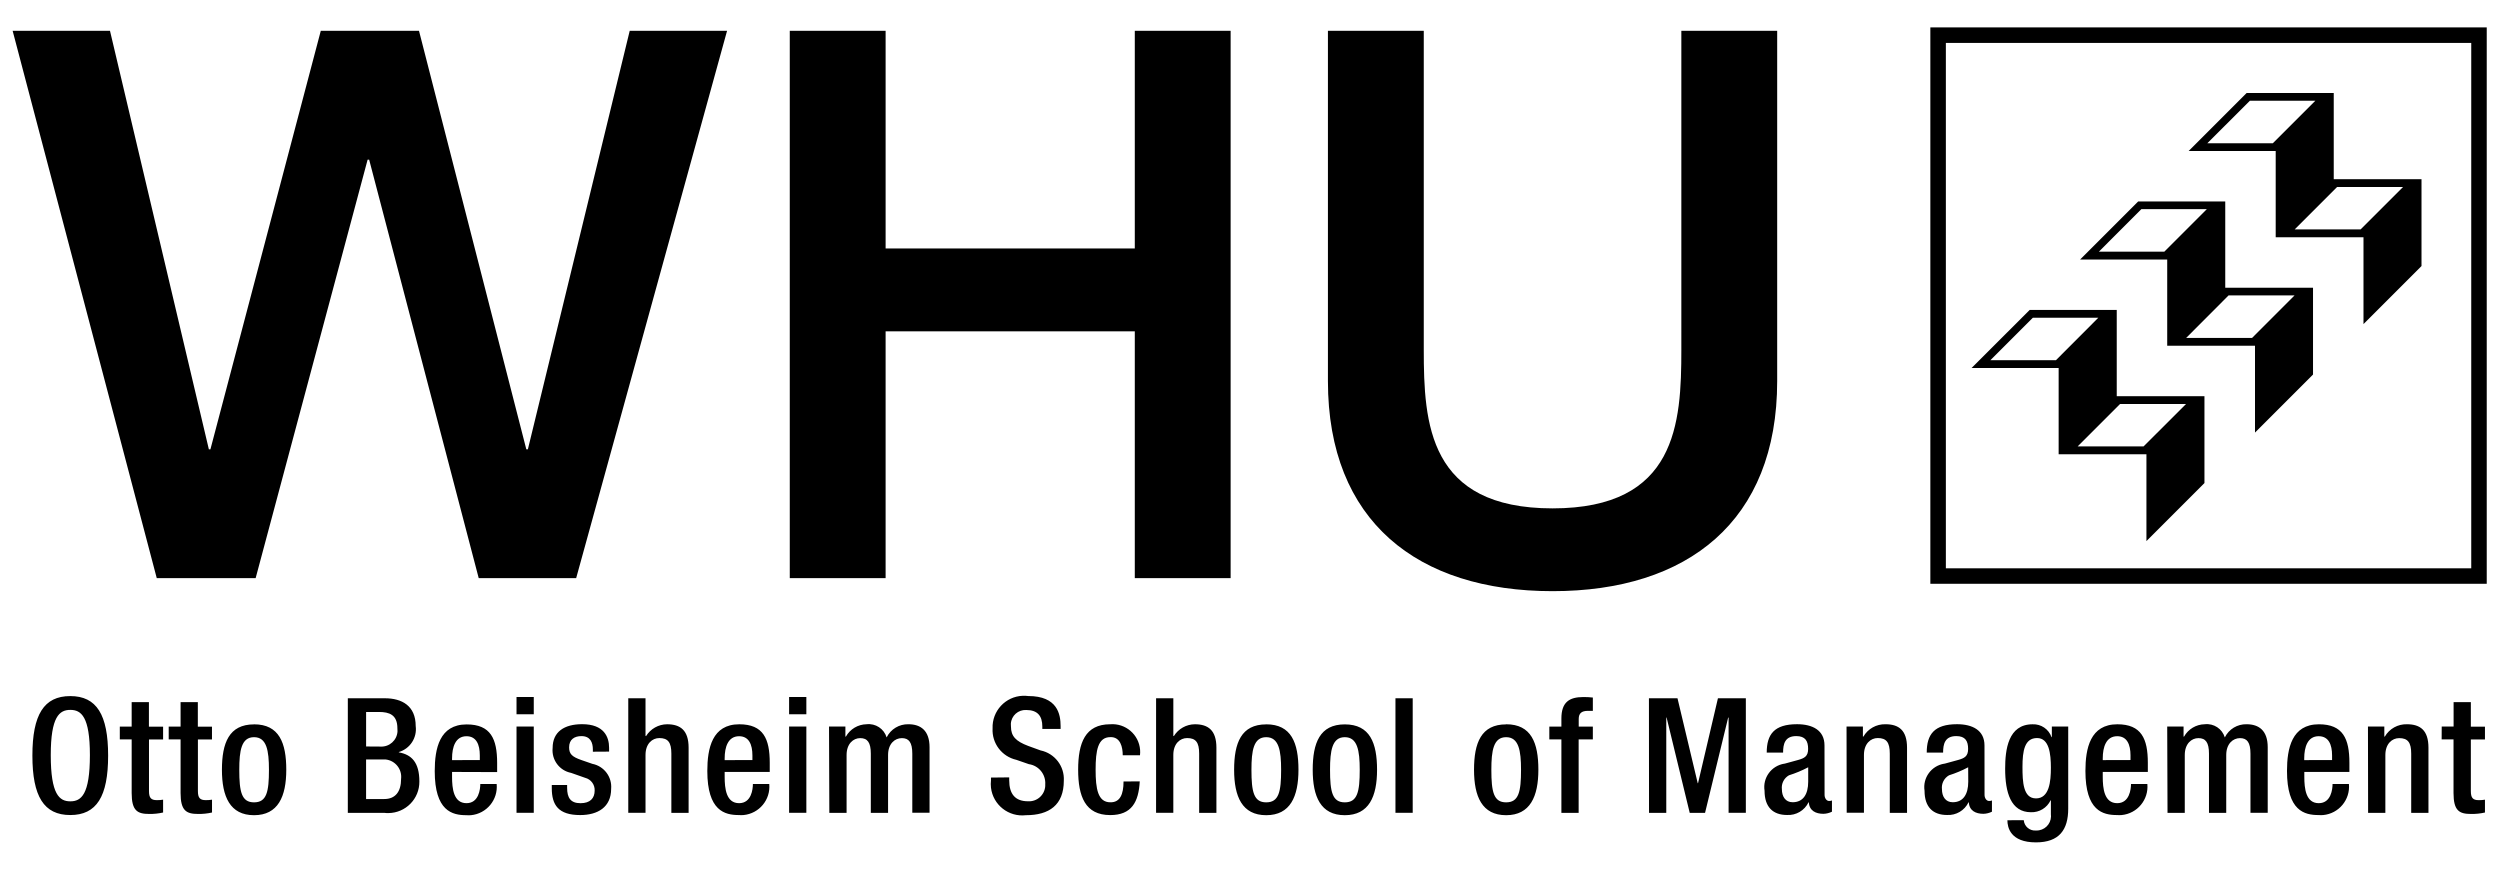 <?xml version="1.0" encoding="UTF-8" standalone="no"?><svg xmlns:dc="http://purl.org/dc/elements/1.1/" xmlns:cc="http://creativecommons.org/ns#" xmlns:rdf="http://www.w3.org/1999/02/22-rdf-syntax-ns#" xmlns:svg="http://www.w3.org/2000/svg" xmlns="http://www.w3.org/2000/svg" viewBox="0 0 173.859 60.472" height="60.472" width="173.859" xml:space="preserve" id="svg2" version="1.1"><defs id="defs6"><clipPath id="clipPath26" clipPathUnits="userSpaceOnUse"><path id="path24" d="M 0,45.354 H 130.394 V 0 H 0 Z"/></clipPath></defs><g transform="matrix(1.333,0,0,-1.333,0,60.472)" id="g10"><g transform="translate(116.093,30.355)" id="g12"><path id="path14" style="fill:#000000;fill-opacity:1;fill-rule:nonzero;stroke:none" d="M 0,0 V 4.5 H -4.543 L -7.571,1.472 h 4.543 v -4.5 h 4.58 v -4.529 l 3.027,3.028 0,4.529 z M 0.175,-0.4 H 3.617 L 1.4,-2.619 h -3.439 z m -4.55,4.5 H -0.96 L -3.178,1.881 h -3.415 z"/></g><g transform="translate(110.432,24.695)" id="g16"><path id="path18" style="fill:#000000;fill-opacity:1;fill-rule:nonzero;stroke:none" d="m 0,0 v 4.5 h -4.543 l -3.03,-3.028 h 4.542 v -4.5 h 4.58 v -4.531 l 3.027,3.028 V 0 Z M 0.175,-0.405 H 3.617 L 1.4,-2.619 h -3.439 z m -4.55,4.5 H -0.96 L -3.173,1.877 h -3.42 z"/></g><g id="g20"><g clip-path="url(#clipPath26)" id="g22"><g transform="translate(0.659,43.759)" id="g28"><path id="path30" style="fill:#000000;fill-opacity:1;fill-rule:nonzero;stroke:none" d="m 0,0 h 5.079 l 5.159,-21.837 h 0.08 L 16.077,0 H 21.2 l 5.6,-21.837 h 0.08 L 32.194,0 h 5.079 L 29.4,-28.555 H 24.316 L 18.6,-6.723 H 18.52 L 12.678,-28.555 H 7.519 Z m 40.544,0 h 5 v -11.358 h 13 V 0 h 5 v -28.555 h -5 v 12.877 h -13 v -12.877 h -5 z M 68.62,0 h 5 v -16.637 c 0,-3.839 0.24,-8.279 6.719,-8.279 6.479,0 6.719,4.44 6.719,8.279 V 0 h 5 v -18.277 c 0,-7.318 -4.679,-10.958 -11.718,-10.958 -7.039,0 -11.72,3.64 -11.72,10.958 z M 1.031,-37.815 c 0,2.135 0.6,3.106 1.976,3.106 1.376,0 1.975,-0.971 1.975,-3.106 0,-2.135 -0.6,-3.1 -1.975,-3.1 -1.375,0 -1.976,0.971 -1.976,3.1 m 3,0.026 c 0,2.008 -0.452,2.36 -1.021,2.36 -0.569,0 -1.021,-0.352 -1.021,-2.36 0,-2.06 0.452,-2.411 1.021,-2.411 0.569,0 1.021,0.351 1.021,2.411 m 1.56,1.489 H 6.21 v 1.277 h 0.9 v -1.281 h 0.74 v -0.669 H 7.114 v -2.688 c 0,-0.351 0.1,-0.477 0.41,-0.477 0.109,-0.002 0.218,0.007 0.326,0.025 v -0.67 c -0.239,-0.054 -0.483,-0.079 -0.728,-0.075 -0.611,0 -0.912,0.168 -0.912,1.089 v 2.8 H 5.591 Z m 2.551,0 h 0.62 v 1.277 h 0.9 v -1.281 H 10.4 v -0.669 H 9.666 v -2.688 c 0,-0.351 0.1,-0.477 0.41,-0.477 0.109,-0.002 0.218,0.007 0.326,0.025 v -0.67 c -0.239,-0.054 -0.483,-0.079 -0.728,-0.075 -0.611,0 -0.912,0.168 -0.912,1.089 v 2.8 h -0.62 z m 4.452,0.118 c 1.314,0 1.682,-0.972 1.682,-2.369 0,-1.397 -0.427,-2.372 -1.682,-2.372 -1.255,0 -1.675,0.971 -1.675,2.369 0,1.398 0.369,2.369 1.675,2.369 m 0,-4.068 c 0.661,0 0.778,0.552 0.778,1.7 0,1 -0.117,1.7 -0.778,1.7 -0.661,0 -0.77,-0.7 -0.77,-1.7 0,-1.147 0.117,-1.7 0.77,-1.7 m 4.893,5.43 h 1.933 c 0.888,0 1.608,-0.394 1.608,-1.448 0.081,-0.607 -0.292,-1.183 -0.879,-1.357 v -0.017 c 0.653,-0.116 1.071,-0.51 1.071,-1.523 0.008,-0.901 -0.716,-1.637 -1.617,-1.645 H 19.6 c -0.073,-10e-4 -0.146,0.004 -0.219,0.013 h -1.894 z m 1.707,-2.52 c 0.464,-0.025 0.86,0.331 0.885,0.795 v 0.005 c 0.002,0.05 0,0.101 -0.006,0.151 0,0.711 -0.427,0.854 -0.962,0.854 h -0.67 v -1.8 z m 0.193,-2.737 c 0.569,0 0.879,0.368 0.879,1.054 0.058,0.499 -0.3,0.951 -0.799,1.009 h -10e-4 c -0.046,0.004 -0.093,0.004 -0.139,0 H 18.44 v -2.066 z m 3.538,1.414 v -0.257 c 0,-0.6 0.075,-1.373 0.753,-1.373 0.645,0 0.72,0.736 0.72,1 h 0.854 c 0.079,-0.82 -0.522,-1.548 -1.342,-1.627 h -0.003 c -0.079,-0.006 -0.158,-0.006 -0.237,0 -0.737,0 -1.649,0.217 -1.649,2.3 0,1.18 0.251,2.436 1.666,2.436 1.255,0 1.59,-0.754 1.59,-2.01 v -0.477 z m 1.448,0.62 v 0.243 c 0,0.569 -0.184,1 -0.695,1 -0.577,0 -0.753,-0.569 -0.753,-1.155 v -0.092 z m 1.915,3.29 h 0.9 v -0.9 h -0.9 z m 0,-1.541 h 0.9 v -4.5 h -0.9 z m 3.983,-1.314 v 0.114 c 0,0.36 -0.126,0.7 -0.595,0.7 -0.36,0 -0.644,-0.167 -0.644,-0.586 0,-0.352 0.159,-0.493 0.636,-0.661 l 0.578,-0.2 c 0.61,-0.121 1.031,-0.681 0.979,-1.3 0,-0.963 -0.7,-1.372 -1.616,-1.372 -1.138,0 -1.481,0.527 -1.481,1.4 v 0.168 h 0.8 v -0.149 c 0,-0.52 0.183,-0.8 0.7,-0.8 0.494,0 0.737,0.251 0.737,0.661 0.012,0.31 -0.194,0.586 -0.494,0.662 l -0.736,0.259 c -0.609,0.119 -1.026,0.683 -0.963,1.3 0,0.846 0.611,1.24 1.54,1.24 1.147,0 1.406,-0.67 1.406,-1.231 v -0.2 z m 1.847,2.788 h 0.9 v -1.959 l 0.026,-0.017 c 0.235,0.383 0.651,0.617 1.1,0.62 0.687,0 1.122,-0.31 1.122,-1.222 v -3.4 h -0.9 v 3.09 c 0,0.586 -0.175,0.812 -0.628,0.812 -0.368,0 -0.72,-0.293 -0.72,-0.88 v -3.018 h -0.9 z m 5.029,-3.843 v -0.257 c 0,-0.6 0.075,-1.373 0.753,-1.373 0.645,0 0.72,0.736 0.72,1 h 0.854 c 0.076,-0.819 -0.526,-1.544 -1.345,-1.62 -0.079,-0.006 -0.159,-0.006 -0.238,0 -0.736,0 -1.649,0.217 -1.649,2.3 0,1.18 0.252,2.436 1.666,2.436 1.256,0 1.591,-0.754 1.591,-2.01 v -0.477 z m 1.448,0.62 v 0.243 c 0,0.569 -0.184,1 -0.695,1 -0.578,0 -0.753,-0.569 -0.753,-1.155 v -0.092 z m 1.914,3.29 h 0.9 v -0.9 h -0.9 z m 0,-1.541 h 0.9 v -4.5 h -0.9 z m 2.083,0 h 0.854 v -0.526 h 0.025 c 0.219,0.392 0.631,0.638 1.08,0.645 0.469,0.054 0.909,-0.235 1.046,-0.687 0.213,0.432 0.658,0.7 1.139,0.687 0.636,0 1.1,-0.327 1.1,-1.2 v -3.418 h -0.9 v 3.082 c 0,0.586 -0.176,0.812 -0.544,0.812 -0.368,0 -0.72,-0.293 -0.72,-0.88 V -40.8 h -0.9 v 3.086 c 0,0.586 -0.176,0.812 -0.553,0.812 -0.36,0 -0.711,-0.293 -0.711,-0.88 V -40.8 h -0.9 z m 9.4,-2.653 v -0.147 c 0,-0.728 0.318,-1.1 0.98,-1.1 0.467,-0.03 0.87,0.325 0.9,0.792 v 0.082 c 0.038,0.524 -0.334,0.988 -0.854,1.063 l -0.653,0.226 c -0.759,0.171 -1.283,0.865 -1.24,1.641 -0.034,0.904 0.671,1.665 1.575,1.7 0.094,0.004 0.189,0 0.283,-0.013 1.532,0 1.691,-0.954 1.691,-1.574 v -0.143 H 53.72 v 0.126 c 0,0.544 -0.243,0.862 -0.837,0.862 -0.42,0.024 -0.78,-0.296 -0.805,-0.716 v -10e-4 c -0.003,-0.048 -0.001,-0.096 0.005,-0.144 0,-0.511 0.259,-0.771 0.9,-1.013 l 0.644,-0.234 c 0.74,-0.153 1.256,-0.825 1.214,-1.58 0,-1.272 -0.77,-1.8 -1.976,-1.8 -0.899,-0.107 -1.716,0.534 -1.824,1.433 -0.015,0.129 -0.015,0.259 0,0.388 v 0.142 z m 6.811,-0.21 c -0.058,-1.08 -0.427,-1.757 -1.54,-1.757 -1.306,0 -1.674,0.971 -1.674,2.369 0,1.398 0.368,2.369 1.674,2.369 0.799,0.061 1.496,-0.536 1.558,-1.335 0.007,-0.094 0.005,-0.188 -0.006,-0.282 h -0.9 c 0,0.418 -0.117,0.963 -0.645,0.946 -0.653,0 -0.77,-0.7 -0.77,-1.7 0,-1 0.117,-1.7 0.77,-1.7 0.5,-0.009 0.687,0.409 0.687,1.087 z m 0.852,4.337 h 0.9 v -1.959 l 0.025,-0.017 c 0.235,0.383 0.651,0.617 1.1,0.62 0.687,0 1.122,-0.31 1.122,-1.222 v -3.4 h -0.9 v 3.09 c 0,0.586 -0.176,0.812 -0.628,0.812 -0.369,0 -0.72,-0.293 -0.72,-0.88 v -3.018 h -0.9 z m 5.745,-1.359 c 1.314,0 1.683,-0.972 1.683,-2.369 0,-1.397 -0.424,-2.372 -1.683,-2.372 -1.259,0 -1.674,0.971 -1.674,2.369 0,1.398 0.368,2.369 1.674,2.369 m 0,-4.068 c 0.661,0 0.778,0.552 0.778,1.7 0,1 -0.117,1.7 -0.778,1.7 -0.661,0 -0.77,-0.7 -0.77,-1.7 0,-1.147 0.117,-1.7 0.77,-1.7 m 4.1,4.068 c 1.314,0 1.683,-0.972 1.683,-2.369 0,-1.397 -0.422,-2.369 -1.683,-2.369 -1.261,0 -1.674,0.971 -1.674,2.369 0,1.398 0.368,2.369 1.674,2.369 m 0,-4.068 c 0.661,0 0.779,0.552 0.779,1.7 0,1 -0.118,1.7 -0.779,1.7 -0.661,0 -0.77,-0.7 -0.77,-1.7 0,-1.147 0.117,-1.7 0.77,-1.7 m 2.643,5.43 h 0.9 v -5.974 h -0.9 z m 5.773,-1.356 c 1.314,0 1.683,-0.972 1.683,-2.369 0,-1.397 -0.427,-2.375 -1.683,-2.375 -1.256,0 -1.674,0.971 -1.674,2.369 0,1.398 0.368,2.369 1.674,2.369 m 0,-4.068 c 0.661,0 0.778,0.552 0.778,1.7 0,1 -0.117,1.7 -0.778,1.7 -0.661,0 -0.77,-0.7 -0.77,-1.7 0,-1.147 0.117,-1.7 0.77,-1.7 m 2.884,3.284 h -0.63 v 0.669 h 0.63 v 0.419 c 0,0.854 0.41,1.122 1.147,1.122 0.165,10e-4 0.33,-0.007 0.494,-0.026 v -0.694 H 82.19 c -0.335,0 -0.486,-0.125 -0.486,-0.427 V -36.3 h 0.737 v -0.669 H 81.7 V -40.8 h -0.9 z m 4.567,2.146 h 1.49 l 1.055,-4.429 h 0.017 l 1.038,4.429 h 1.456 v -5.974 h -0.9 v 4.966 H 89.5 L 88.295,-40.8 h -0.8 l -1.206,4.972 H 86.272 V -40.8 h -0.9 z m 9.163,-5.04 c 0,-0.167 0.1,-0.318 0.234,-0.318 0.052,-0.002 0.103,0.007 0.151,0.026 v -0.586 c -0.138,-0.068 -0.29,-0.106 -0.444,-0.11 -0.4,0 -0.736,0.16 -0.762,0.6 h -0.016 c -0.206,-0.427 -0.649,-0.688 -1.122,-0.661 -0.72,0 -1.172,0.4 -1.172,1.263 -0.106,0.675 0.355,1.307 1.03,1.414 h 0.016 l 0.7,0.192 c 0.326,0.092 0.527,0.184 0.527,0.577 0,0.41 -0.142,0.67 -0.62,0.67 -0.6,0 -0.686,-0.427 -0.686,-0.862 h -0.854 c 0,0.954 0.393,1.482 1.582,1.482 0.8,0 1.432,-0.31 1.432,-1.106 z m -0.854,1.44 c -0.322,-0.17 -0.658,-0.31 -1.005,-0.419 -0.258,-0.147 -0.403,-0.433 -0.368,-0.728 0,-0.376 0.184,-0.677 0.561,-0.677 0.544,0 0.812,0.409 0.812,1.071 z m 2,2.126 h 0.854 v -0.526 h 0.025 c 0.237,0.411 0.681,0.658 1.155,0.645 0.687,0 1.122,-0.31 1.122,-1.222 v -3.4 h -0.9 v 3.09 c 0,0.586 -0.176,0.812 -0.628,0.812 -0.369,0 -0.72,-0.293 -0.72,-0.88 v -3.018 h -0.9 z m 7.2,-3.566 c 0,-0.167 0.1,-0.318 0.235,-0.318 0.052,-0.002 0.103,0.007 0.151,0.026 v -0.586 c -0.138,-0.068 -0.29,-0.106 -0.444,-0.11 -0.4,0 -0.737,0.16 -0.762,0.6 h -0.016 c -0.206,-0.427 -0.649,-0.688 -1.122,-0.661 -0.72,0 -1.172,0.4 -1.172,1.263 -0.105,0.675 0.355,1.307 1.03,1.414 h 0.016 l 0.7,0.192 c 0.327,0.092 0.527,0.184 0.527,0.577 0,0.41 -0.142,0.67 -0.619,0.67 -0.6,0 -0.686,-0.427 -0.686,-0.862 H 99.86 c 0,0.954 0.394,1.482 1.582,1.482 0.795,0 1.431,-0.31 1.431,-1.106 z m -0.854,1.44 c -0.32,-0.17 -0.655,-0.31 -1,-0.419 -0.258,-0.147 -0.402,-0.433 -0.368,-0.728 0,-0.376 0.184,-0.677 0.561,-0.677 0.544,0 0.811,0.409 0.811,1.071 z m 2.9,-2.762 c 0.028,-0.325 0.314,-0.565 0.639,-0.537 h 0.014 c 0.414,-0.01 0.758,0.317 0.768,0.732 10e-4,0.038 -0.001,0.076 -0.006,0.114 v 0.727 h -0.017 c -0.187,-0.391 -0.588,-0.634 -1.021,-0.619 -1.055,0 -1.348,1.038 -1.348,2.268 0,0.988 0.151,2.32 1.431,2.32 0.441,0.019 0.843,-0.253 0.988,-0.67 h 0.017 v 0.552 h 0.854 v -4.286 c 0,-1.1 -0.469,-1.757 -1.683,-1.757 -1.339,0 -1.49,0.786 -1.49,1.155 z m 0.636,1.138 c 0.7,0 0.779,0.887 0.779,1.6 0,0.737 -0.092,1.549 -0.72,1.549 -0.653,0 -0.762,-0.67 -0.762,-1.507 0,-0.77 0.034,-1.641 0.7,-1.641 m 3.488,1.381 v -0.258 c 0,-0.6 0.075,-1.373 0.754,-1.373 0.644,0 0.72,0.736 0.72,1 h 0.853 c 0.076,-0.819 -0.526,-1.544 -1.345,-1.62 -0.079,-0.006 -0.158,-0.006 -0.237,0 -0.737,0 -1.649,0.217 -1.649,2.3 0,1.18 0.251,2.436 1.666,2.436 1.255,0 1.59,-0.754 1.59,-2.01 v -0.477 z m 1.448,0.62 v 0.243 c 0,0.569 -0.184,1 -0.694,1 -0.578,0 -0.754,-0.569 -0.754,-1.155 v -0.092 z m 1.915,1.749 h 0.853 v -0.527 h 0.025 c 0.219,0.392 0.631,0.638 1.08,0.645 0.469,0.054 0.91,-0.235 1.047,-0.687 0.212,0.432 0.657,0.7 1.138,0.687 0.637,0 1.1,-0.327 1.1,-1.2 v -3.419 h -0.9 v 3.083 c 0,0.586 -0.176,0.812 -0.544,0.812 -0.368,0 -0.72,-0.293 -0.72,-0.88 V -40.8 h -0.9 v 3.086 c 0,0.586 -0.175,0.812 -0.552,0.812 -0.36,0 -0.711,-0.293 -0.711,-0.88 V -40.8 h -0.9 z m 7.153,-2.369 v -0.258 c 0,-0.6 0.075,-1.373 0.753,-1.373 0.645,0 0.72,0.736 0.72,1 h 0.854 c 0.076,-0.819 -0.526,-1.544 -1.345,-1.62 -0.079,-0.006 -0.158,-0.006 -0.237,0 -0.737,0 -1.649,0.217 -1.649,2.3 0,1.18 0.251,2.436 1.665,2.436 1.256,0 1.591,-0.754 1.591,-2.01 v -0.477 z m 1.448,0.62 v 0.243 c 0,0.569 -0.184,1 -0.7,1 -0.577,0 -0.753,-0.569 -0.753,-1.155 v -0.092 z m 1.872,1.749 h 0.854 v -0.527 h 0.025 c 0.237,0.411 0.681,0.658 1.155,0.645 0.687,0 1.122,-0.31 1.122,-1.222 v -3.4 h -0.9 v 3.086 c 0,0.586 -0.175,0.812 -0.628,0.812 -0.368,0 -0.72,-0.293 -0.72,-0.88 V -40.8 h -0.9 z m 3.848,0 h 0.62 v 1.273 h 0.9 v -1.281 h 0.736 v -0.669 h -0.736 v -2.688 c 0,-0.351 0.1,-0.477 0.41,-0.477 0.109,-0.002 0.218,0.007 0.326,0.025 v -0.67 c -0.239,-0.054 -0.483,-0.079 -0.728,-0.075 -0.611,0 -0.912,0.168 -0.912,1.089 v 2.8 h -0.62 z"/></g></g></g><path id="path32" style="fill:#000000;fill-opacity:1;fill-rule:nonzero;stroke:none" d="m 101.517,43.126 h 27.41 v -27.41 h -27.41 z m -0.809,-28.217 h 29.027 v 29.027 h -29.027 z"/><g transform="translate(121.753,36.015)" id="g34"><path id="path36" style="fill:#000000;fill-opacity:1;fill-rule:nonzero;stroke:none" d="M 0,0 V 4.5 H -4.543 L -7.57,1.472 h 4.542 v -4.5 h 4.58 v -4.529 l 3.027,3.028 V 0 Z M 0.175,-0.405 H 3.617 L 1.4,-2.619 h -3.439 z m -4.55,4.5 H -0.96 L -3.178,1.877 h -3.416 z"/></g></g></svg>